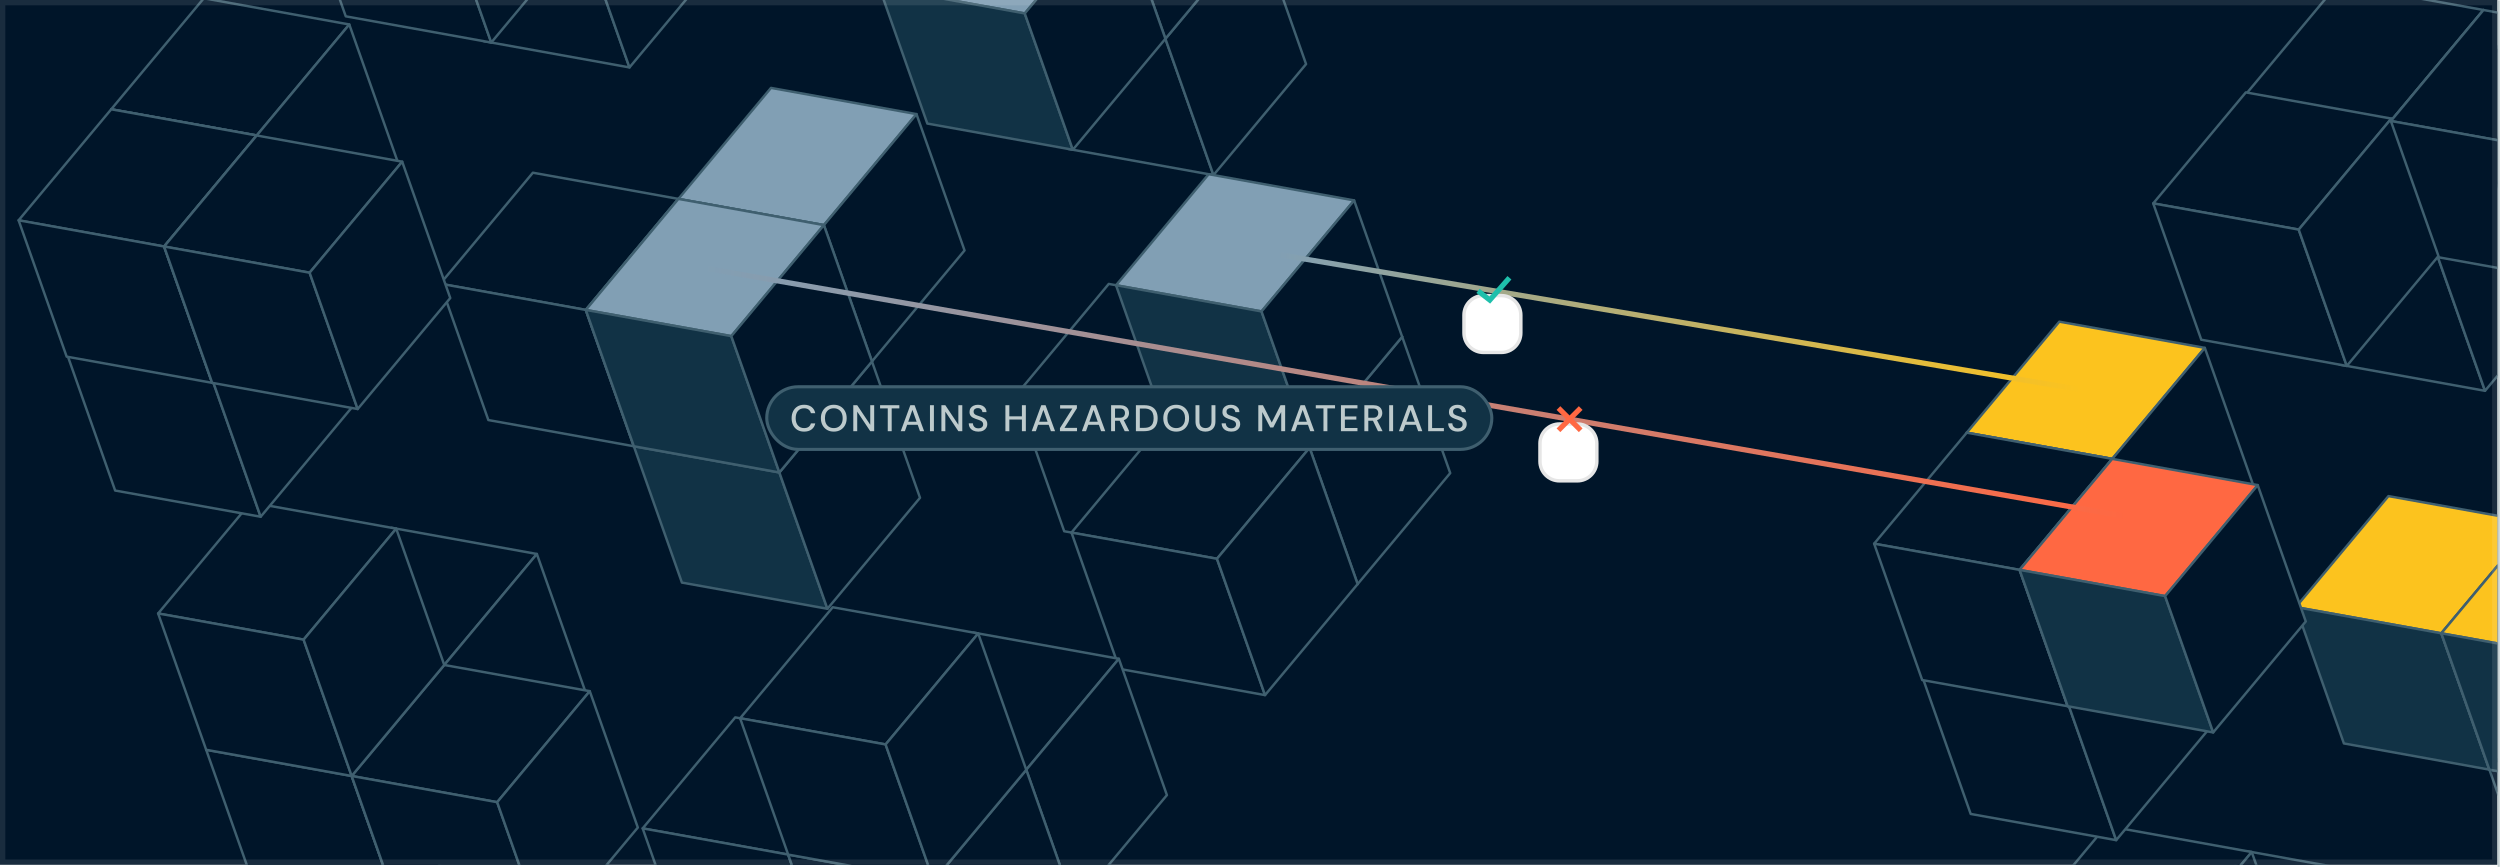<svg width="954" height="331" viewBox="0 0 954 331" fill="none" xmlns="http://www.w3.org/2000/svg">
<g clip-path="url(#clip0_171_36581)">
<rect width="953" height="330" fill="#001529"/>
<path d="M258.875 75.902L223.541 118.264L168.019 108.266L203.353 65.904L258.875 75.902Z" fill="#001529" stroke="#3F5F6F" stroke-width="0.94" stroke-linejoin="round"/>
<path d="M241.879 170.289L223.542 118.263L168.019 108.265L186.357 160.291L241.879 170.289Z" fill="#001529" stroke="#3F5F6F" stroke-width="0.94" stroke-linejoin="round"/>
<path d="M277.213 127.927L258.876 75.901L223.542 118.262L241.879 170.289L277.213 127.927Z" fill="#001529" stroke="#3F5F6F" stroke-width="0.94" stroke-linejoin="round"/>
<path d="M349.734 43.541L314.4 85.902L258.878 75.904L294.212 33.543L349.734 43.541Z" fill="#819FB4" stroke="#3F5F6F" stroke-width="0.94" stroke-linejoin="round"/>
<path d="M332.738 137.928L314.401 85.901L258.879 75.903L277.216 127.93L332.738 137.928Z" fill="#FCC31E" stroke="#3F5F6F" stroke-width="0.94" stroke-linejoin="round"/>
<path d="M368.069 95.568L349.731 43.542L314.397 85.903L332.735 137.929L368.069 95.568Z" fill="#001529" stroke="#3F5F6F" stroke-width="0.94" stroke-linejoin="round"/>
<path d="M332.734 137.928L297.4 180.289L241.878 170.291L277.212 127.93L332.734 137.928Z" fill="#001529" stroke="#3F5F6F" stroke-width="0.94" stroke-linejoin="round"/>
<path d="M315.738 232.314L297.401 180.288L241.879 170.29L260.216 222.316L315.738 232.314Z" fill="#113245" stroke="#3F5F6F" stroke-width="0.94" stroke-linejoin="round"/>
<path d="M351.073 189.953L332.735 137.926L297.401 180.288L315.739 232.314L351.073 189.953Z" fill="#001529" stroke="#3F5F6F" stroke-width="0.94" stroke-linejoin="round"/>
<path d="M314.398 85.902L279.064 128.264L223.542 118.266L258.876 75.904L314.398 85.902Z" fill="#819FB4" stroke="#3F5F6F" stroke-width="0.94" stroke-linejoin="round"/>
<path d="M297.402 180.291L279.065 128.265L223.543 118.267L241.88 170.293L297.402 180.291Z" fill="#113245" stroke="#3F5F6F" stroke-width="0.94" stroke-linejoin="round"/>
<path d="M332.737 137.929L314.399 85.903L279.065 128.264L297.403 180.291L332.737 137.929Z" fill="#001529" stroke="#3F5F6F" stroke-width="0.94" stroke-linejoin="round"/>
<path d="M535.066 128.502L499.732 170.863L444.21 160.865L479.544 118.504L535.066 128.502Z" fill="#001529" stroke="#3F5F6F" stroke-width="0.94" stroke-linejoin="round"/>
<path d="M518.07 222.889L499.733 170.862L444.211 160.864L462.548 212.891L518.07 222.889Z" fill="#001529" stroke="#3F5F6F" stroke-width="0.94" stroke-linejoin="round"/>
<path d="M553.405 180.527L535.067 128.501L499.733 170.862L518.071 222.888L553.405 180.527Z" fill="#001529" stroke="#3F5F6F" stroke-width="0.94" stroke-linejoin="round"/>
<path d="M478.621 118.34L443.287 160.701L387.765 150.703L423.099 108.342L478.621 118.34Z" fill="#001529" stroke="#3F5F6F" stroke-width="0.94" stroke-linejoin="round"/>
<path d="M461.625 212.727L443.288 160.7L387.766 150.702L406.103 202.728L461.625 212.727Z" fill="#001529" stroke="#3F5F6F" stroke-width="0.94" stroke-linejoin="round"/>
<path d="M496.959 170.365L478.622 118.339L443.288 160.7L461.625 212.726L496.959 170.365Z" fill="#001529" stroke="#3F5F6F" stroke-width="0.94" stroke-linejoin="round"/>
<path d="M499.73 170.865L464.396 213.227L408.874 203.228L444.208 160.867L499.73 170.865Z" fill="#001529" stroke="#3F5F6F" stroke-width="0.94" stroke-linejoin="round"/>
<path d="M482.734 265.252L464.397 213.226L408.875 203.228L427.212 255.254L482.734 265.252Z" fill="#001529" stroke="#3F5F6F" stroke-width="0.94" stroke-linejoin="round"/>
<path d="M518.069 222.892L499.731 170.866L464.397 213.227L482.735 265.254L518.069 222.892Z" fill="#001529" stroke="#3F5F6F" stroke-width="0.94" stroke-linejoin="round"/>
<path d="M426.953 251.385L391.619 293.746L336.097 283.748L371.431 241.387L426.953 251.385Z" fill="#001529" stroke="#3F5F6F" stroke-width="0.94" stroke-linejoin="round"/>
<path d="M409.957 345.773L391.62 293.747L336.098 283.749L354.435 335.775L409.957 345.773Z" fill="#001529" stroke="#3F5F6F" stroke-width="0.94" stroke-linejoin="round"/>
<path d="M445.291 303.414L426.954 251.387L391.62 293.749L409.957 345.775L445.291 303.414Z" fill="#001529" stroke="#3F5F6F" stroke-width="0.94" stroke-linejoin="round"/>
<path d="M204.867 211.395L169.533 253.756L114.011 243.758L149.345 201.396L204.867 211.395Z" fill="#001529" stroke="#3F5F6F" stroke-width="0.94" stroke-linejoin="round"/>
<path d="M187.871 305.781L169.534 253.755L114.012 243.757L132.349 295.783L187.871 305.781Z" fill="#001529" stroke="#3F5F6F" stroke-width="0.94" stroke-linejoin="round"/>
<path d="M223.205 263.421L204.868 211.395L169.534 253.757L187.871 305.783L223.205 263.421Z" fill="#001529" stroke="#3F5F6F" stroke-width="0.94" stroke-linejoin="round"/>
<path d="M169.531 253.754L134.197 296.115L78.675 286.117L114.009 243.756L169.531 253.754Z" fill="#001529" stroke="#3F5F6F" stroke-width="0.94" stroke-linejoin="round"/>
<path d="M152.535 348.143L134.198 296.116L78.676 286.118L97.013 338.144L152.535 348.143Z" fill="#001529" stroke="#3F5F6F" stroke-width="0.94" stroke-linejoin="round"/>
<path d="M187.869 305.781L169.532 253.755L134.198 296.116L152.535 348.142L187.869 305.781Z" fill="#001529" stroke="#3F5F6F" stroke-width="0.94" stroke-linejoin="round"/>
<path d="M225.055 263.754L189.721 306.115L134.198 296.117L169.533 253.756L225.055 263.754Z" fill="#001529" stroke="#3F5F6F" stroke-width="0.94" stroke-linejoin="round"/>
<path d="M208.059 358.143L189.721 306.116L134.199 296.118L152.536 348.144L208.059 358.143Z" fill="#001529" stroke="#3F5F6F" stroke-width="0.94" stroke-linejoin="round"/>
<path d="M243.393 315.781L225.056 263.755L189.722 306.116L208.059 358.142L243.393 315.781Z" fill="#001529" stroke="#3F5F6F" stroke-width="0.94" stroke-linejoin="round"/>
<path d="M336.098 283.75L300.764 326.111L245.241 316.113L280.576 273.752L336.098 283.75Z" fill="#001529" stroke="#3F5F6F" stroke-width="0.94" stroke-linejoin="round"/>
<path d="M319.102 378.137L300.764 326.11L245.242 316.112L263.579 368.139L319.102 378.137Z" fill="#001529" stroke="#3F5F6F" stroke-width="0.94" stroke-linejoin="round"/>
<path d="M354.436 335.777L336.099 283.751L300.765 326.112L319.102 378.138L354.436 335.777Z" fill="#001529" stroke="#3F5F6F" stroke-width="0.94" stroke-linejoin="round"/>
<path d="M391.621 293.748L356.287 336.109L300.765 326.111L336.099 283.75L391.621 293.748Z" fill="#001529" stroke="#3F5F6F" stroke-width="0.94" stroke-linejoin="round"/>
<path d="M374.625 388.137L356.288 336.11L300.766 326.112L319.103 378.139L374.625 388.137Z" fill="#001529" stroke="#3F5F6F" stroke-width="0.94" stroke-linejoin="round"/>
<path d="M409.959 345.775L391.622 293.749L356.288 336.11L374.625 388.136L409.959 345.775Z" fill="#001529" stroke="#3F5F6F" stroke-width="0.94" stroke-linejoin="round"/>
<path d="M373.281 241.723L337.947 284.084L282.425 274.086L317.759 231.725L373.281 241.723Z" fill="#001529" stroke="#3F5F6F" stroke-width="0.94" stroke-linejoin="round"/>
<path d="M356.285 336.109L337.948 284.083L282.426 274.085L300.763 326.111L356.285 336.109Z" fill="#001529" stroke="#3F5F6F" stroke-width="0.94" stroke-linejoin="round"/>
<path d="M391.619 293.75L373.282 241.723L337.948 284.085L356.285 336.111L391.619 293.75Z" fill="#001529" stroke="#3F5F6F" stroke-width="0.94" stroke-linejoin="round"/>
<path d="M151.195 201.73L115.861 244.092L60.339 234.094L95.673 191.732L151.195 201.73Z" fill="#001529" stroke="#3F5F6F" stroke-width="0.94" stroke-linejoin="round"/>
<path d="M134.199 296.117L115.862 244.091L60.34 234.093L78.677 286.119L134.199 296.117Z" fill="#001529" stroke="#3F5F6F" stroke-width="0.94" stroke-linejoin="round"/>
<path d="M169.53 253.757L151.192 201.731L115.858 244.092L134.196 296.119L169.53 253.757Z" fill="#001529" stroke="#3F5F6F" stroke-width="0.94" stroke-linejoin="round"/>
<path d="M116.465 102.803L81.131 145.164L25.609 135.166L60.943 92.805L116.465 102.803Z" fill="#001529" stroke="#3F5F6F" stroke-width="0.94" stroke-linejoin="round"/>
<path d="M99.465 197.189L81.127 145.163L25.605 135.165L43.943 187.191L99.465 197.189Z" fill="#001529" stroke="#3F5F6F" stroke-width="0.94" stroke-linejoin="round"/>
<path d="M134.803 154.83L116.466 102.803L81.132 145.165L99.469 197.191L134.803 154.83Z" fill="#001529" stroke="#3F5F6F" stroke-width="0.94" stroke-linejoin="round"/>
<path d="M240.211 25.729L221.874 -26.298L166.352 -36.296L184.689 15.73L240.211 25.729Z" fill="#001529" stroke="#3F5F6F" stroke-width="0.94" stroke-linejoin="round"/>
<path d="M275.541 -16.631L257.204 -68.657L221.87 -26.296L240.207 25.73L275.541 -16.631Z" fill="#001529" stroke="#3F5F6F" stroke-width="0.94" stroke-linejoin="round"/>
<path d="M187.465 16.23L169.128 -35.796L113.605 -45.794L131.943 6.232L187.465 16.23Z" fill="#001529" stroke="#3F5F6F" stroke-width="0.94" stroke-linejoin="round"/>
<path d="M222.795 -26.129L204.458 -78.156L169.124 -35.794L187.461 16.232L222.795 -26.129Z" fill="#001529" stroke="#3F5F6F" stroke-width="0.94" stroke-linejoin="round"/>
<path d="M133.289 9.34L97.955 51.701L42.433 41.703L77.767 -0.658L133.289 9.34Z" fill="#001529" stroke="#3F5F6F" stroke-width="0.94" stroke-linejoin="round"/>
<path d="M116.293 103.727L97.956 51.7L42.434 41.702L60.771 93.728L116.293 103.727Z" fill="#001529" stroke="#3F5F6F" stroke-width="0.94" stroke-linejoin="round"/>
<path d="M151.627 61.367L133.29 9.341L97.956 51.702L116.293 103.728L151.627 61.367Z" fill="#001529" stroke="#3F5F6F" stroke-width="0.94" stroke-linejoin="round"/>
<path d="M97.961 51.703L62.627 94.064L7.105 84.066L42.439 41.705L97.961 51.703Z" fill="#001529" stroke="#3F5F6F" stroke-width="0.94" stroke-linejoin="round"/>
<path d="M80.961 146.09L62.624 94.064L7.101 84.066L25.439 136.092L80.961 146.09Z" fill="#001529" stroke="#3F5F6F" stroke-width="0.94" stroke-linejoin="round"/>
<path d="M116.299 103.73L97.962 51.704L62.628 94.065L80.965 146.091L116.299 103.73Z" fill="#001529" stroke="#3F5F6F" stroke-width="0.94" stroke-linejoin="round"/>
<path d="M153.48 61.701L118.146 104.063L62.624 94.064L97.958 51.703L153.48 61.701Z" fill="#001529" stroke="#3F5F6F" stroke-width="0.94" stroke-linejoin="round"/>
<path d="M136.484 156.09L118.147 104.064L62.625 94.066L80.962 146.092L136.484 156.09Z" fill="#001529" stroke="#3F5F6F" stroke-width="0.94" stroke-linejoin="round"/>
<path d="M171.819 113.728L153.481 61.702L118.147 104.063L136.485 156.089L171.819 113.728Z" fill="#001529" stroke="#3F5F6F" stroke-width="0.94" stroke-linejoin="round"/>
<path d="M389.199 4.791L370.862 -47.235L315.34 -57.233L333.677 -5.207L389.199 4.791Z" fill="#001529" stroke="#3F5F6F" stroke-width="0.94" stroke-linejoin="round"/>
<path d="M424.534 -37.571L406.196 -89.597L370.862 -47.236L389.199 4.791L424.534 -37.571Z" fill="#001529" stroke="#3F5F6F" stroke-width="0.94" stroke-linejoin="round"/>
<path d="M480.055 -27.574L444.721 14.787L389.198 4.789L424.533 -37.572L480.055 -27.574Z" fill="#001529" stroke="#3F5F6F" stroke-width="0.94" stroke-linejoin="round"/>
<path d="M463.059 66.814L444.721 14.788L389.199 4.79L407.536 56.816L463.059 66.814Z" fill="#001529" stroke="#3F5F6F" stroke-width="0.94" stroke-linejoin="round"/>
<path d="M498.393 24.453L480.056 -27.574L444.722 14.788L463.059 66.814L498.393 24.453Z" fill="#001529" stroke="#3F5F6F" stroke-width="0.94" stroke-linejoin="round"/>
<path d="M516.73 76.478L481.396 118.84L425.874 108.842L461.208 66.48L516.73 76.478Z" fill="#819FB4" stroke="#3F5F6F" stroke-width="0.94" stroke-linejoin="round"/>
<path d="M499.734 170.867L481.397 118.841L425.875 108.843L444.212 160.869L499.734 170.867Z" fill="#113245" stroke="#3F5F6F" stroke-width="0.94" stroke-linejoin="round"/>
<path d="M535.069 128.505L516.731 76.479L481.397 118.841L499.735 170.867L535.069 128.505Z" fill="#001529" stroke="#3F5F6F" stroke-width="0.94" stroke-linejoin="round"/>
<path d="M444.719 14.785L426.381 -37.241L370.859 -47.239L389.197 4.787L444.719 14.785Z" fill="#001529" stroke="#3F5F6F" stroke-width="0.94" stroke-linejoin="round"/>
<path d="M480.053 -27.575L461.716 -79.601L426.382 -37.239L444.719 14.787L480.053 -27.575Z" fill="#001529" stroke="#3F5F6F" stroke-width="0.94" stroke-linejoin="round"/>
<path d="M426.383 -37.24L391.049 5.121L335.527 -4.877L370.861 -47.238L426.383 -37.24Z" fill="#819FB4" stroke="#3F5F6F" stroke-width="0.94" stroke-linejoin="round"/>
<path d="M409.387 57.148L391.049 5.122L335.527 -4.876L353.865 47.15L409.387 57.148Z" fill="#113245" stroke="#3F5F6F" stroke-width="0.94" stroke-linejoin="round"/>
<path d="M444.721 14.787L426.384 -37.24L391.05 5.122L409.387 57.148L444.721 14.787Z" fill="#001529" stroke="#3F5F6F" stroke-width="0.94" stroke-linejoin="round"/>
<path d="M966.949 199.309L931.615 241.67L876.093 231.672L911.427 189.31L966.949 199.309Z" fill="#FCC31E" stroke="#3F5F6F" stroke-width="0.94" stroke-linejoin="round"/>
<path d="M949.953 293.697L931.616 241.671L876.094 231.673L894.431 283.699L949.953 293.697Z" fill="#113245" stroke="#3F5F6F" stroke-width="0.94" stroke-linejoin="round"/>
<path d="M985.284 251.335L966.946 199.309L931.612 241.671L949.949 293.697L985.284 251.335Z" fill="#001529" stroke="#3F5F6F" stroke-width="0.94" stroke-linejoin="round"/>
<path d="M1040.81 261.336L1005.47 303.697L949.952 293.699L985.286 251.338L1040.81 261.336Z" fill="#001529" stroke="#3F5F6F" stroke-width="0.94" stroke-linejoin="round"/>
<path d="M1023.81 355.723L1005.48 303.696L949.953 293.698L968.29 345.725L1023.81 355.723Z" fill="#001529" stroke="#3F5F6F" stroke-width="0.94" stroke-linejoin="round"/>
<path d="M1022.47 209.307L987.139 251.668L931.616 241.67L966.951 199.309L1022.47 209.307Z" fill="#FCC31E" stroke="#3F5F6F" stroke-width="0.94" stroke-linejoin="round"/>
<path d="M1005.48 303.695L987.139 251.669L931.617 241.671L949.954 293.697L1005.48 303.695Z" fill="#113245" stroke="#3F5F6F" stroke-width="0.94" stroke-linejoin="round"/>
<path d="M912.934 334.801L877.599 377.162L822.077 367.164L857.411 324.803L912.934 334.801Z" fill="#001529" stroke="#3F5F6F" stroke-width="0.94" stroke-linejoin="round"/>
<path d="M931.268 386.828L912.931 334.801L877.597 377.163L895.934 429.189L931.268 386.828Z" fill="#001529" stroke="#3F5F6F" stroke-width="0.94" stroke-linejoin="round"/>
<path d="M859.262 325.137L823.928 367.498L768.405 357.5L803.74 315.139L859.262 325.137Z" fill="#001529" stroke="#3F5F6F" stroke-width="0.94" stroke-linejoin="round"/>
<path d="M877.6 377.164L859.263 325.137L823.929 367.499L842.266 419.525L877.6 377.164Z" fill="#001529" stroke="#3F5F6F" stroke-width="0.94" stroke-linejoin="round"/>
<path d="M824.531 226.211L789.197 268.572L733.675 258.574L769.009 216.213L824.531 226.211Z" fill="#001529" stroke="#3F5F6F" stroke-width="0.94" stroke-linejoin="round"/>
<path d="M807.535 320.6L789.198 268.573L733.676 258.575L752.013 310.601L807.535 320.6Z" fill="#001529" stroke="#3F5F6F" stroke-width="0.94" stroke-linejoin="round"/>
<path d="M842.866 278.238L824.528 226.212L789.194 268.573L807.531 320.599L842.866 278.238Z" fill="#001529" stroke="#3F5F6F" stroke-width="0.94" stroke-linejoin="round"/>
<path d="M965.273 54.748L929.939 97.109L874.417 87.111L909.751 44.75L965.273 54.748Z" fill="#001529" stroke="#3F5F6F" stroke-width="0.94" stroke-linejoin="round"/>
<path d="M948.273 149.135L929.936 97.109L874.414 87.11L892.751 139.137L948.273 149.135Z" fill="#001529" stroke="#3F5F6F" stroke-width="0.94" stroke-linejoin="round"/>
<path d="M983.612 106.775L965.274 54.749L929.94 97.11L948.278 149.136L983.612 106.775Z" fill="#001529" stroke="#3F5F6F" stroke-width="0.94" stroke-linejoin="round"/>
<path d="M947.695 3.814L912.361 46.176L856.839 36.178L892.173 -6.184L947.695 3.814Z" fill="#001529" stroke="#3F5F6F" stroke-width="0.94" stroke-linejoin="round"/>
<path d="M930.699 98.201L912.362 46.175L856.84 36.177L875.177 88.203L930.699 98.201Z" fill="#001529" stroke="#3F5F6F" stroke-width="0.94" stroke-linejoin="round"/>
<path d="M966.034 55.841L947.696 3.815L912.362 46.176L930.699 98.203L966.034 55.841Z" fill="#001529" stroke="#3F5F6F" stroke-width="0.94" stroke-linejoin="round"/>
<path d="M912.527 45.25L877.193 87.611L821.671 77.613L857.005 35.252L912.527 45.25Z" fill="#001529" stroke="#3F5F6F" stroke-width="0.94" stroke-linejoin="round"/>
<path d="M895.527 139.639L877.19 87.612L821.668 77.614L840.005 129.641L895.527 139.639Z" fill="#001529" stroke="#3F5F6F" stroke-width="0.94" stroke-linejoin="round"/>
<path d="M930.866 97.277L912.528 45.251L877.194 87.612L895.531 139.638L930.866 97.277Z" fill="#001529" stroke="#3F5F6F" stroke-width="0.94" stroke-linejoin="round"/>
<path d="M841.359 132.748L806.025 175.109L750.503 165.111L785.837 122.75L841.359 132.748Z" fill="#FCC31E" stroke="#3F5F6F" stroke-width="0.94" stroke-linejoin="round"/>
<path d="M824.363 227.137L806.026 175.11L750.504 165.112L768.841 217.139L824.363 227.137Z" fill="#001529" stroke="#3F5F6F" stroke-width="0.94" stroke-linejoin="round"/>
<path d="M859.698 184.775L841.36 132.749L806.026 175.11L824.364 227.136L859.698 184.775Z" fill="#001529" stroke="#3F5F6F" stroke-width="0.94" stroke-linejoin="round"/>
<path d="M806.027 175.109L770.693 217.471L715.171 207.473L750.505 165.111L806.027 175.109Z" fill="#001529" stroke="#3F5F6F" stroke-width="0.94" stroke-linejoin="round"/>
<path d="M789.031 269.498L770.694 217.472L715.172 207.474L733.509 259.5L789.031 269.498Z" fill="#001529" stroke="#3F5F6F" stroke-width="0.94" stroke-linejoin="round"/>
<path d="M824.362 227.136L806.024 175.11L770.69 217.471L789.028 269.498L824.362 227.136Z" fill="#001529" stroke="#3F5F6F" stroke-width="0.94" stroke-linejoin="round"/>
<path d="M861.547 185.107L826.213 227.469L770.691 217.471L806.025 175.109L861.547 185.107Z" fill="#FF6842" stroke="#3F5F6F" stroke-width="0.94" stroke-linejoin="round"/>
<path d="M844.551 279.496L826.213 227.47L770.691 217.472L789.029 269.498L844.551 279.496Z" fill="#113245" stroke="#3F5F6F" stroke-width="0.94" stroke-linejoin="round"/>
<path d="M879.881 237.136L861.544 185.11L826.21 227.471L844.547 279.498L879.881 237.136Z" fill="#001529" stroke="#3F5F6F" stroke-width="0.94" stroke-linejoin="round"/>
<path d="M1003.21 13.812L967.881 56.174L912.359 46.176L947.693 3.814L1003.21 13.812Z" fill="#001529" stroke="#3F5F6F" stroke-width="0.94" stroke-linejoin="round"/>
<path d="M986.215 108.201L967.878 56.175L912.355 46.177L930.693 98.203L986.215 108.201Z" fill="#001529" stroke="#3F5F6F" stroke-width="0.94" stroke-linejoin="round"/>
<path d="M487.559 97.106L794.052 148.694" stroke="url(#paint0_linear_171_36581)" stroke-width="2.023"/>
<path d="M268.055 102.164L812.258 197.248" stroke="url(#paint1_linear_171_36581)" stroke-width="2.023"/>
<g filter="url(#filter0_ddd_171_36581)">
<path d="M558 107.092C558 102.623 561.623 99 566.092 99H572.908C577.377 99 581 102.623 581 107.092V113.908C581 118.377 577.377 122 572.908 122H566.092C561.623 122 558 118.377 558 113.908V107.092Z" fill="white"/>
<path d="M566.092 99.657H572.908C577.014 99.657 580.343 102.986 580.343 107.092V113.908C580.343 118.014 577.014 121.343 572.908 121.343H566.092C561.986 121.343 558.657 118.014 558.657 113.908V107.092C558.657 102.986 561.986 99.657 566.092 99.657Z" stroke="black" stroke-opacity="0.1" stroke-width="1.314"/>
</g>
<path d="M564 110.998L568.5 114.498L576 105.998" stroke="#1EBFAB" stroke-width="2"/>
<g filter="url(#filter1_ddd_171_36581)">
<path d="M587 156.088C587 151.619 590.623 147.996 595.092 147.996H601.908C606.377 147.996 610 151.619 610 156.088V162.904C610 167.373 606.377 170.996 601.908 170.996H595.092C590.623 170.996 587 167.373 587 162.904V156.088Z" fill="white"/>
<path d="M595.092 148.653H601.908C606.014 148.654 609.343 151.982 609.343 156.088V162.904C609.343 167.01 606.014 170.339 601.908 170.339H595.092C590.986 170.339 587.657 167.01 587.657 162.904V156.088C587.657 151.982 590.986 148.654 595.092 148.653Z" stroke="black" stroke-opacity="0.1" stroke-width="1.314"/>
</g>
<rect x="292.59" y="147.59" width="276.686" height="23.895" rx="11.948" fill="#113245"/>
<rect x="292.59" y="147.59" width="276.686" height="23.895" rx="11.948" stroke="#3F5F6F" stroke-width="1.179"/>
<path d="M306.857 164.707C305.875 164.707 305.025 164.495 304.308 164.07C303.6 163.636 303.053 163.036 302.665 162.272C302.278 161.498 302.085 160.605 302.085 159.595C302.085 158.576 302.278 157.684 302.665 156.919C303.053 156.145 303.6 155.541 304.308 155.107C305.025 154.673 305.875 154.455 306.857 154.455C308.018 154.455 308.967 154.739 309.703 155.305C310.439 155.871 310.906 156.664 311.105 157.684H309.434C309.302 157.108 309.018 156.65 308.584 156.31C308.15 155.971 307.569 155.801 306.843 155.801C305.851 155.801 305.068 156.14 304.492 156.82C303.916 157.49 303.628 158.415 303.628 159.595C303.628 160.766 303.916 161.686 304.492 162.357C305.068 163.027 305.851 163.362 306.843 163.362C307.569 163.362 308.15 163.201 308.584 162.88C309.018 162.559 309.302 162.121 309.434 161.564H311.105C310.906 162.545 310.439 163.315 309.703 163.872C308.967 164.429 308.018 164.707 306.857 164.707ZM318.178 164.707C317.196 164.707 316.337 164.49 315.601 164.056C314.864 163.621 314.288 163.022 313.873 162.257C313.458 161.483 313.25 160.591 313.25 159.581C313.25 158.571 313.458 157.684 313.873 156.919C314.288 156.145 314.864 155.541 315.601 155.107C316.337 154.673 317.196 154.455 318.178 154.455C319.159 154.455 320.018 154.673 320.755 155.107C321.491 155.541 322.062 156.145 322.468 156.919C322.883 157.684 323.091 158.571 323.091 159.581C323.091 160.591 322.883 161.483 322.468 162.257C322.062 163.022 321.491 163.621 320.755 164.056C320.018 164.49 319.159 164.707 318.178 164.707ZM318.178 163.362C318.857 163.362 319.447 163.211 319.948 162.909C320.457 162.607 320.854 162.172 321.137 161.606C321.42 161.04 321.562 160.365 321.562 159.581C321.562 158.798 321.42 158.123 321.137 157.556C320.854 156.99 320.457 156.556 319.948 156.254C319.447 155.952 318.857 155.801 318.178 155.801C317.498 155.801 316.903 155.952 316.393 156.254C315.884 156.556 315.487 156.99 315.204 157.556C314.93 158.123 314.793 158.798 314.793 159.581C314.793 160.365 314.93 161.04 315.204 161.606C315.487 162.172 315.884 162.607 316.393 162.909C316.903 163.211 317.498 163.362 318.178 163.362ZM325.613 164.537V154.625H327.113L332.084 162.087V154.625H333.584V164.537H332.084L327.113 157.075V164.537H325.613ZM338.768 164.537V155.843H335.837V154.625H343.186V155.843H340.269V164.537H338.768ZM343.724 164.537L347.377 154.625H349.02L352.645 164.537H351.059L350.209 162.116H346.16L345.31 164.537H343.724ZM346.584 160.926H349.784L348.184 156.409L346.584 160.926ZM354.877 164.537V154.625H356.377V164.537H354.877ZM359.238 164.537V154.625H360.739L365.709 162.087V154.625H367.21V164.537H365.709L360.739 157.075V164.537H359.238ZM373.342 164.707C372.616 164.707 371.978 164.58 371.431 164.325C370.883 164.07 370.454 163.706 370.142 163.234C369.84 162.762 369.685 162.201 369.675 161.549H371.261C371.27 162.078 371.454 162.526 371.813 162.895C372.172 163.263 372.677 163.447 373.328 163.447C373.904 163.447 374.352 163.31 374.673 163.036C375.004 162.753 375.169 162.394 375.169 161.96C375.169 161.611 375.089 161.328 374.928 161.11C374.777 160.893 374.565 160.714 374.291 160.572C374.027 160.431 373.72 160.303 373.371 160.19C373.021 160.077 372.653 159.954 372.266 159.822C371.502 159.567 370.926 159.237 370.539 158.831C370.161 158.425 369.972 157.892 369.972 157.231C369.963 156.674 370.09 156.188 370.355 155.772C370.628 155.357 371.006 155.036 371.488 154.809C371.978 154.573 372.549 154.455 373.201 154.455C373.843 154.455 374.404 154.573 374.886 154.809C375.377 155.045 375.759 155.376 376.033 155.801C376.306 156.216 376.448 156.702 376.458 157.259H374.872C374.872 157.004 374.806 156.763 374.673 156.537C374.541 156.301 374.348 156.107 374.093 155.956C373.838 155.805 373.526 155.73 373.158 155.73C372.686 155.72 372.295 155.838 371.983 156.084C371.681 156.329 371.53 156.669 371.53 157.103C371.53 157.49 371.643 157.788 371.87 157.995C372.096 158.203 372.408 158.378 372.804 158.519C373.201 158.651 373.654 158.807 374.164 158.987C374.655 159.147 375.093 159.341 375.481 159.567C375.868 159.794 376.174 160.091 376.401 160.459C376.637 160.827 376.755 161.295 376.755 161.861C376.755 162.361 376.627 162.829 376.373 163.263C376.118 163.688 375.735 164.037 375.226 164.311C374.716 164.575 374.088 164.707 373.342 164.707ZM383.663 164.537V154.625H385.163V158.873H389.964V154.625H391.465V164.537H389.964V160.105H385.163V164.537H383.663ZM393.693 164.537L397.346 154.625H398.988L402.613 164.537H401.027L400.178 162.116H396.128L395.279 164.537H393.693ZM396.553 160.926H399.753L398.153 156.409L396.553 160.926ZM404.477 164.537V163.376L409.206 155.9H404.533V154.625H410.948V155.786L406.204 163.263H410.99V164.537H404.477ZM412.842 164.537L416.496 154.625H418.138L421.763 164.537H420.177L419.328 162.116H415.278L414.428 164.537H412.842ZM415.703 160.926H418.903L417.303 156.409L415.703 160.926ZM423.995 164.537V154.625H427.407C428.191 154.625 428.833 154.758 429.333 155.022C429.843 155.286 430.22 155.645 430.466 156.098C430.711 156.542 430.834 157.037 430.834 157.585C430.834 158.198 430.669 158.755 430.338 159.256C430.017 159.756 429.512 160.115 428.823 160.332L430.933 164.537H429.191L427.266 160.544H425.496V164.537H423.995ZM425.496 159.411H427.322C428.002 159.411 428.498 159.246 428.809 158.916C429.13 158.585 429.29 158.156 429.29 157.627C429.29 157.099 429.135 156.679 428.823 156.367C428.512 156.046 428.007 155.886 427.308 155.886H425.496V159.411ZM433.459 164.537V154.625H436.673C437.834 154.625 438.788 154.828 439.534 155.234C440.289 155.64 440.846 156.216 441.204 156.962C441.572 157.698 441.757 158.576 441.757 159.595C441.757 160.605 441.572 161.483 441.204 162.229C440.846 162.965 440.289 163.536 439.534 163.942C438.788 164.339 437.834 164.537 436.673 164.537H433.459ZM434.96 163.263H436.617C437.513 163.263 438.221 163.116 438.741 162.824C439.269 162.531 439.647 162.111 439.873 161.564C440.109 161.016 440.227 160.36 440.227 159.595C440.227 158.831 440.109 158.17 439.873 157.613C439.647 157.056 439.269 156.631 438.741 156.339C438.221 156.037 437.513 155.886 436.617 155.886H434.96V163.263ZM448.838 164.707C447.856 164.707 446.997 164.49 446.261 164.056C445.525 163.621 444.949 163.022 444.534 162.257C444.118 161.483 443.911 160.591 443.911 159.581C443.911 158.571 444.118 157.684 444.534 156.919C444.949 156.145 445.525 155.541 446.261 155.107C446.997 154.673 447.856 154.455 448.838 154.455C449.82 154.455 450.679 154.673 451.415 155.107C452.151 155.541 452.723 156.145 453.129 156.919C453.544 157.684 453.752 158.571 453.752 159.581C453.752 160.591 453.544 161.483 453.129 162.257C452.723 163.022 452.151 163.621 451.415 164.056C450.679 164.49 449.82 164.707 448.838 164.707ZM448.838 163.362C449.518 163.362 450.108 163.211 450.608 162.909C451.118 162.607 451.514 162.172 451.798 161.606C452.081 161.04 452.222 160.365 452.222 159.581C452.222 158.798 452.081 158.123 451.798 157.556C451.514 156.99 451.118 156.556 450.608 156.254C450.108 155.952 449.518 155.801 448.838 155.801C448.158 155.801 447.564 155.952 447.054 156.254C446.544 156.556 446.148 156.99 445.865 157.556C445.591 158.123 445.454 158.798 445.454 159.581C445.454 160.365 445.591 161.04 445.865 161.606C446.148 162.172 446.544 162.607 447.054 162.909C447.564 163.211 448.158 163.362 448.838 163.362ZM459.983 164.707C459.275 164.707 458.633 164.57 458.057 164.296C457.491 164.013 457.038 163.584 456.698 163.008C456.368 162.432 456.202 161.7 456.202 160.813V154.625H457.703V160.827C457.703 161.696 457.911 162.333 458.326 162.739C458.742 163.145 459.303 163.348 460.011 163.348C460.71 163.348 461.267 163.145 461.682 162.739C462.097 162.333 462.305 161.696 462.305 160.827V154.625H463.806V160.813C463.806 161.7 463.631 162.432 463.282 163.008C462.942 163.584 462.48 164.013 461.895 164.296C461.319 164.57 460.682 164.707 459.983 164.707ZM469.852 164.707C469.125 164.707 468.488 164.58 467.94 164.325C467.393 164.07 466.963 163.706 466.652 163.234C466.35 162.762 466.194 162.201 466.184 161.549H467.77C467.78 162.078 467.964 162.526 468.323 162.895C468.681 163.263 469.186 163.447 469.838 163.447C470.413 163.447 470.862 163.31 471.183 163.036C471.513 162.753 471.678 162.394 471.678 161.96C471.678 161.611 471.598 161.328 471.438 161.11C471.287 160.893 471.074 160.714 470.8 160.572C470.536 160.431 470.229 160.303 469.88 160.19C469.531 160.077 469.163 159.954 468.776 159.822C468.011 159.567 467.435 159.237 467.048 158.831C466.671 158.425 466.482 157.892 466.482 157.231C466.472 156.674 466.6 156.188 466.864 155.772C467.138 155.357 467.515 155.036 467.997 154.809C468.488 154.573 469.059 154.455 469.71 154.455C470.352 154.455 470.914 154.573 471.395 154.809C471.886 155.045 472.268 155.376 472.542 155.801C472.816 156.216 472.957 156.702 472.967 157.259H471.381C471.381 157.004 471.315 156.763 471.183 156.537C471.051 156.301 470.857 156.107 470.602 155.956C470.347 155.805 470.036 155.73 469.668 155.73C469.196 155.72 468.804 155.838 468.492 156.084C468.19 156.329 468.039 156.669 468.039 157.103C468.039 157.49 468.153 157.788 468.379 157.995C468.606 158.203 468.917 158.378 469.314 158.519C469.71 158.651 470.163 158.807 470.673 158.987C471.164 159.147 471.603 159.341 471.99 159.567C472.377 159.794 472.684 160.091 472.91 160.459C473.146 160.827 473.264 161.295 473.264 161.861C473.264 162.361 473.137 162.829 472.882 163.263C472.627 163.688 472.245 164.037 471.735 164.311C471.225 164.575 470.598 164.707 469.852 164.707ZM480.172 164.537V154.625H481.942L485.298 161.224L488.639 154.625H490.409V164.537H488.908V157.217L485.878 163.121H484.717L481.673 157.231V164.537H480.172ZM492.636 164.537L496.289 154.625H497.931L501.556 164.537H499.97L499.121 162.116H495.071L494.222 164.537H492.636ZM495.496 160.926H498.696L497.096 156.409L495.496 160.926ZM505.032 164.537V155.843H502.101V154.625H509.449V155.843H506.533V164.537H505.032ZM511.704 164.537V154.625H518.005V155.843H513.205V158.93H517.58V160.119H513.205V163.319H518.005V164.537H511.704ZM520.642 164.537V154.625H524.055C524.838 154.625 525.48 154.758 525.981 155.022C526.49 155.286 526.868 155.645 527.113 156.098C527.359 156.542 527.482 157.037 527.482 157.585C527.482 158.198 527.316 158.755 526.986 159.256C526.665 159.756 526.16 160.115 525.471 160.332L527.581 164.537H525.839L523.913 160.544H522.143V164.537H520.642ZM522.143 159.411H523.97C524.65 159.411 525.145 159.246 525.457 158.916C525.778 158.585 525.938 158.156 525.938 157.627C525.938 157.099 525.782 156.679 525.471 156.367C525.159 156.046 524.654 155.886 523.956 155.886H522.143V159.411ZM530.107 164.537V154.625H531.608V164.537H530.107ZM533.831 164.537L537.485 154.625H539.127L542.752 164.537H541.166L540.316 162.116H536.267L535.417 164.537H533.831ZM536.692 160.926H539.892L538.292 156.409L536.692 160.926ZM544.984 164.537V154.625H546.485V163.348H550.987V164.537H544.984ZM556.295 164.707C555.568 164.707 554.931 164.58 554.383 164.325C553.836 164.07 553.406 163.706 553.094 163.234C552.792 162.762 552.637 162.201 552.627 161.549H554.213C554.223 162.078 554.407 162.526 554.765 162.895C555.124 163.263 555.629 163.447 556.28 163.447C556.856 163.447 557.305 163.31 557.626 163.036C557.956 162.753 558.121 162.394 558.121 161.96C558.121 161.611 558.041 161.328 557.88 161.11C557.729 160.893 557.517 160.714 557.243 160.572C556.979 160.431 556.672 160.303 556.323 160.19C555.974 160.077 555.605 159.954 555.218 159.822C554.454 159.567 553.878 159.237 553.491 158.831C553.113 158.425 552.925 157.892 552.925 157.231C552.915 156.674 553.043 156.188 553.307 155.772C553.581 155.357 553.958 155.036 554.44 154.809C554.931 154.573 555.502 154.455 556.153 154.455C556.795 154.455 557.357 154.573 557.838 154.809C558.329 155.045 558.711 155.376 558.985 155.801C559.259 156.216 559.4 156.702 559.41 157.259H557.824C557.824 157.004 557.758 156.763 557.626 156.537C557.493 156.301 557.3 156.107 557.045 155.956C556.79 155.805 556.479 155.73 556.11 155.73C555.638 155.72 555.247 155.838 554.935 156.084C554.633 156.329 554.482 156.669 554.482 157.103C554.482 157.49 554.595 157.788 554.822 157.995C555.049 158.203 555.36 158.378 555.756 158.519C556.153 158.651 556.606 158.807 557.116 158.987C557.607 159.147 558.046 159.341 558.433 159.567C558.82 159.794 559.126 160.091 559.353 160.459C559.589 160.827 559.707 161.295 559.707 161.861C559.707 162.361 559.58 162.829 559.325 163.263C559.07 163.688 558.688 164.037 558.178 164.311C557.668 164.575 557.04 164.707 556.295 164.707Z" fill="#BDCACC"/>
<path d="M603.899 156.414L600.364 159.949L603.9 163.485L602.486 164.899L598.95 161.363L595.414 164.899L594 163.485L597.536 159.949L594.001 156.414L595.415 155L598.95 158.535L602.485 155L603.899 156.414Z" fill="#FF6842"/>
</g>
<rect x="1.012" y="1.012" width="950.977" height="327.977" stroke="white" stroke-opacity="0.1" stroke-width="2.023"/>
<mask id="path-121-inside-1_171_36581" fill="white">
<path d="M953 0H954V331H953V0Z"/>
</mask>
<path d="M954 0H953V331H954H955V0H954Z" fill="#BDCACC" mask="url(#path-121-inside-1_171_36581)"/>
<defs>
<filter id="filter0_ddd_171_36581" x="534.341" y="85.856" width="70.318" height="70.318" filterUnits="userSpaceOnUse" color-interpolation-filters="sRGB">
<feFlood flood-opacity="0" result="BackgroundImageFix"/>
<feColorMatrix in="SourceAlpha" type="matrix" values="0 0 0 0 0 0 0 0 0 0 0 0 0 0 0 0 0 0 127 0" result="hardAlpha"/>
<feMorphology radius="10.115" operator="dilate" in="SourceAlpha" result="effect1_dropShadow_171_36581"/>
<feOffset/>
<feComposite in2="hardAlpha" operator="out"/>
<feColorMatrix type="matrix" values="0 0 0 0 0.525 0 0 0 0 0.898 0 0 0 0 0.851 0 0 0 0.3 0"/>
<feBlend mode="normal" in2="BackgroundImageFix" result="effect1_dropShadow_171_36581"/>
<feColorMatrix in="SourceAlpha" type="matrix" values="0 0 0 0 0 0 0 0 0 0 0 0 0 0 0 0 0 0 127 0" result="hardAlpha"/>
<feOffset dy="2.629"/>
<feGaussianBlur stdDeviation="2.629"/>
<feComposite in2="hardAlpha" operator="out"/>
<feColorMatrix type="matrix" values="0 0 0 0 0 0 0 0 0 0 0 0 0 0 0 0 0 0 0.05 0"/>
<feBlend mode="normal" in2="effect1_dropShadow_171_36581" result="effect2_dropShadow_171_36581"/>
<feColorMatrix in="SourceAlpha" type="matrix" values="0 0 0 0 0 0 0 0 0 0 0 0 0 0 0 0 0 0 127 0" result="hardAlpha"/>
<feMorphology radius="5.258" operator="dilate" in="SourceAlpha" result="effect3_dropShadow_171_36581"/>
<feOffset dy="10.515"/>
<feGaussianBlur stdDeviation="9.201"/>
<feComposite in2="hardAlpha" operator="out"/>
<feColorMatrix type="matrix" values="0 0 0 0 0 0 0 0 0 0 0 0 0 0 0 0 0 0 0.05 0"/>
<feBlend mode="normal" in2="effect2_dropShadow_171_36581" result="effect3_dropShadow_171_36581"/>
<feBlend mode="normal" in="SourceGraphic" in2="effect3_dropShadow_171_36581" result="shape"/>
</filter>
<filter id="filter1_ddd_171_36581" x="563.341" y="134.852" width="70.318" height="70.318" filterUnits="userSpaceOnUse" color-interpolation-filters="sRGB">
<feFlood flood-opacity="0" result="BackgroundImageFix"/>
<feColorMatrix in="SourceAlpha" type="matrix" values="0 0 0 0 0 0 0 0 0 0 0 0 0 0 0 0 0 0 127 0" result="hardAlpha"/>
<feMorphology radius="10.115" operator="dilate" in="SourceAlpha" result="effect1_dropShadow_171_36581"/>
<feOffset/>
<feComposite in2="hardAlpha" operator="out"/>
<feColorMatrix type="matrix" values="0 0 0 0 0.525 0 0 0 0 0.898 0 0 0 0 0.851 0 0 0 0.3 0"/>
<feBlend mode="normal" in2="BackgroundImageFix" result="effect1_dropShadow_171_36581"/>
<feColorMatrix in="SourceAlpha" type="matrix" values="0 0 0 0 0 0 0 0 0 0 0 0 0 0 0 0 0 0 127 0" result="hardAlpha"/>
<feOffset dy="2.629"/>
<feGaussianBlur stdDeviation="2.629"/>
<feComposite in2="hardAlpha" operator="out"/>
<feColorMatrix type="matrix" values="0 0 0 0 0 0 0 0 0 0 0 0 0 0 0 0 0 0 0.05 0"/>
<feBlend mode="normal" in2="effect1_dropShadow_171_36581" result="effect2_dropShadow_171_36581"/>
<feColorMatrix in="SourceAlpha" type="matrix" values="0 0 0 0 0 0 0 0 0 0 0 0 0 0 0 0 0 0 127 0" result="hardAlpha"/>
<feMorphology radius="5.258" operator="dilate" in="SourceAlpha" result="effect3_dropShadow_171_36581"/>
<feOffset dy="10.515"/>
<feGaussianBlur stdDeviation="9.201"/>
<feComposite in2="hardAlpha" operator="out"/>
<feColorMatrix type="matrix" values="0 0 0 0 0 0 0 0 0 0 0 0 0 0 0 0 0 0 0.05 0"/>
<feBlend mode="normal" in2="effect2_dropShadow_171_36581" result="effect3_dropShadow_171_36581"/>
<feBlend mode="normal" in="SourceGraphic" in2="effect3_dropShadow_171_36581" result="shape"/>
</filter>
<linearGradient id="paint0_linear_171_36581" x1="487.559" y1="122.899" x2="794.052" y2="122.899" gradientUnits="userSpaceOnUse">
<stop stop-color="#819FB4"/>
<stop offset="1" stop-color="#FCC31E"/>
</linearGradient>
<linearGradient id="paint1_linear_171_36581" x1="268.055" y1="149.706" x2="812.258" y2="149.706" gradientUnits="userSpaceOnUse">
<stop stop-color="#819FB4"/>
<stop offset="1" stop-color="#FF6842"/>
</linearGradient>
<clipPath id="clip0_171_36581">
<rect width="953" height="330" fill="white"/>
</clipPath>
</defs>
</svg>
